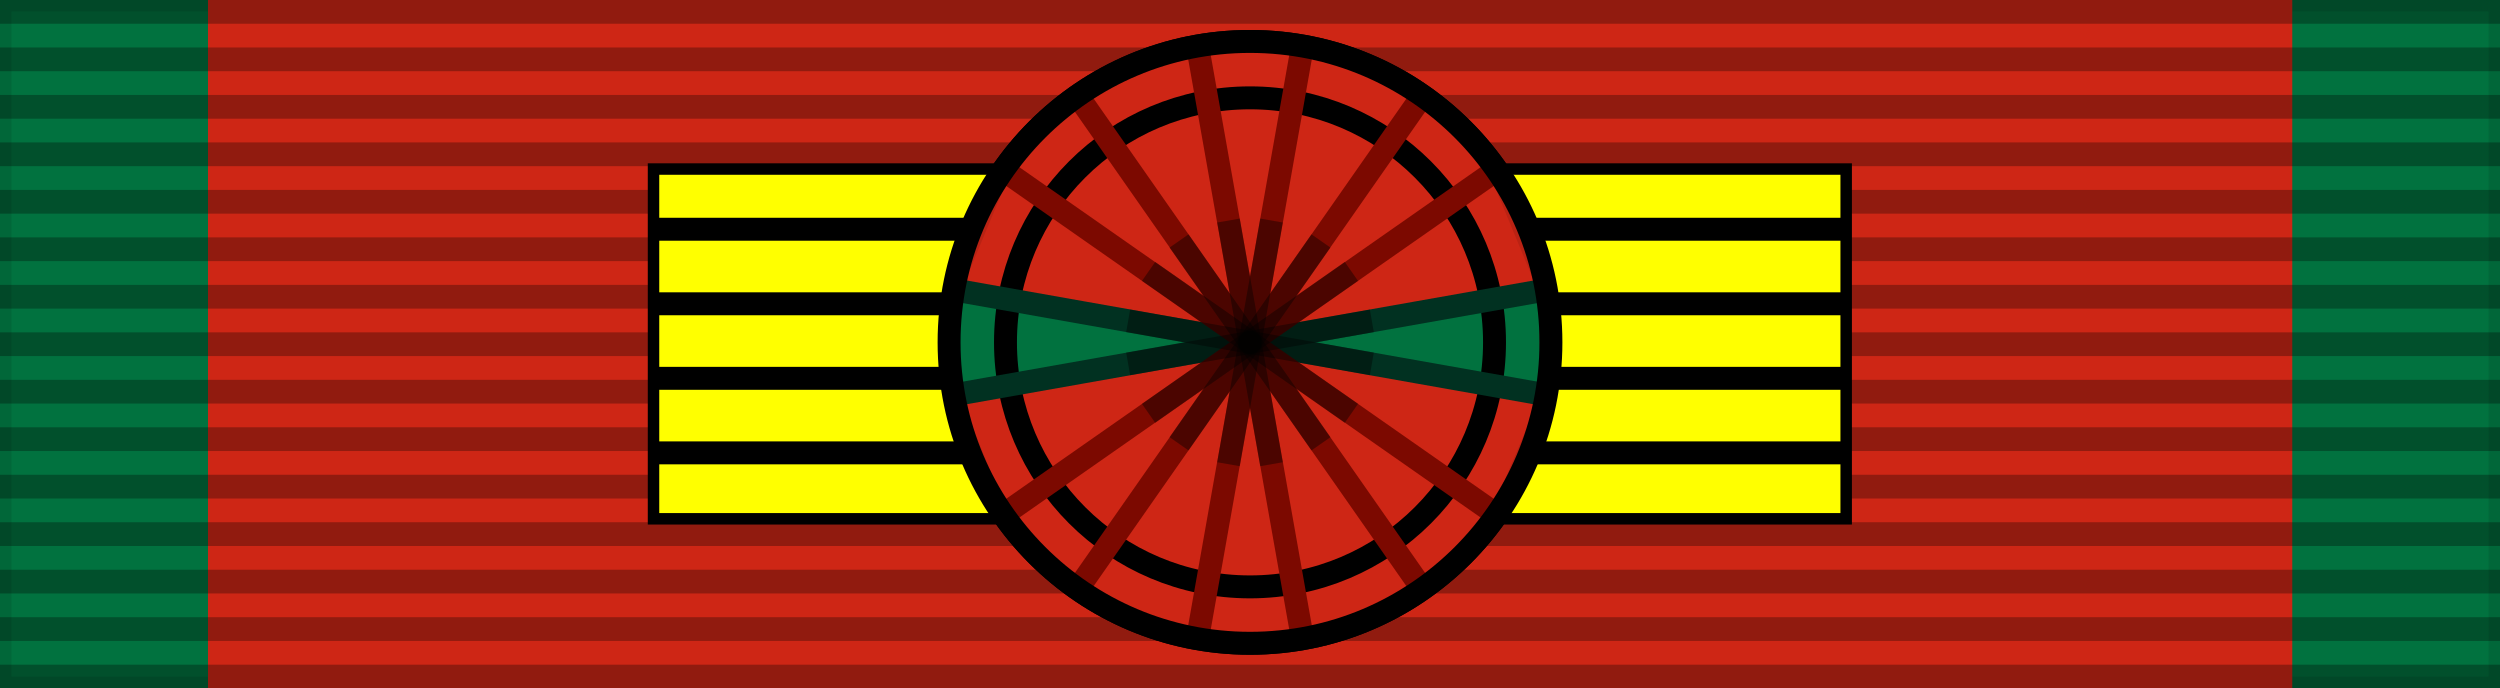 <?xml version="1.0" encoding="UTF-8" standalone="no"?>
<svg
   inkscape:version="1.3 (0e150ed6c4, 2023-07-21)"
   sodipodi:docname="LBN National Order of the Cedar - Grand Cross BAR.svg"
   id="svg5396"
   version="1.1"
   height="60"
   width="218"
   xml:space="preserve"
   xmlns:inkscape="http://www.inkscape.org/namespaces/inkscape"
   xmlns:sodipodi="http://sodipodi.sourceforge.net/DTD/sodipodi-0.dtd"
   xmlns="http://www.w3.org/2000/svg"
   xmlns:svg="http://www.w3.org/2000/svg"
   xmlns:rdf="http://www.w3.org/1999/02/22-rdf-syntax-ns#"
   xmlns:cc="http://creativecommons.org/ns#"
   xmlns:dc="http://purl.org/dc/elements/1.1/"><rect width="100%" height="100%" fill="#333333" stroke="none"/><defs
     id="defs5400" /><sodipodi:namedview
     inkscape:current-layer="layer4"
     inkscape:window-maximized="1"
     inkscape:window-y="-9"
     inkscape:window-x="-9"
     inkscape:cy="30.097748"
     inkscape:cx="214.48035"
     inkscape:zoom="1.8439918"
     showgrid="false"
     id="namedview5398"
     inkscape:window-height="991"
     inkscape:window-width="1920"
     inkscape:pageshadow="2"
     inkscape:pageopacity="0"
     guidetolerance="10"
     gridtolerance="10"
     objecttolerance="10"
     borderopacity="1"
     bordercolor="#666666"
     pagecolor="#ffffff"
     inkscape:document-rotation="0"
     inkscape:showpageshadow="2"
     inkscape:pagecheckerboard="0"
     inkscape:deskcolor="#d1d1d1" /><g
     inkscape:label="Base"
     id="layer6"
     inkscape:groupmode="layer"><rect
       y="0"
       x="0"
       id="rect5318"
       style="fill:#01723f;fill-opacity:1;stroke:#000000;stroke-width:2;stroke-opacity:0.1"
       height="60"
       width="218" /><rect
       width="181.749"
       height="60.047"
       style="fill:#ce2615;fill-opacity:1;stroke:none;stroke-width:1.827;stroke-opacity:0.1"
       id="rect2"
       x="-199.886"
       y="-0.024"
       transform="scale(-1,1)" /></g><g
     sodipodi:insensitive="true"
     inkscape:label="vertical strips"
     id="layer5"
     inkscape:groupmode="layer"><path
       id="path5320"
       style="opacity:0.3;stroke:#000000;stroke-width:218;stroke-dasharray:2.07"
       d="M 109,0 V 60" /></g><g
     inkscape:label="Rosette"
     id="layer4"
     inkscape:groupmode="layer"><g
       style="display:inline"
       id="g2701"
       transform="translate(1.8e-5,-140.146)"><g
         transform="translate(0,60)"
         id="g2699"
         style="display:inline"><g
           id="g22"
           transform="translate(0,80)"><circle
             r="26.24"
             cy="90"
             cx="109"
             style="display:inline;overflow:visible;visibility:visible;fill:#00b800;fill-opacity:1;fill-rule:evenodd;stroke:none;stroke-width:1;stroke-linecap:butt;stroke-linejoin:miter;stroke-miterlimit:4;stroke-dasharray:none;stroke-dashoffset:0;stroke-opacity:1;marker:none;marker-start:none;marker-mid:none;marker-end:none"
             id="circle2641"
             transform="translate(0,-60)" /><path
             id="path2643"
             d="m 108.983,90.125 21.39,-14.938 4.243,10.253 z"
             style="display:inline;fill:#fff600;fill-opacity:1;fill-rule:evenodd;stroke:#000000;stroke-width:1px;stroke-linecap:butt;stroke-linejoin:miter;stroke-opacity:0.1"
             transform="translate(0,-60)" /><path
             id="path2645"
             d="m 108.983,90.036 25.809,4.773 -4.331,10.253 z"
             style="display:inline;fill:#fff600;fill-opacity:1;fill-rule:evenodd;stroke:#000000;stroke-width:1px;stroke-linecap:butt;stroke-linejoin:miter;stroke-opacity:0.1"
             transform="translate(0,-60)" /><path
             id="path2647"
             d="M 109.071,89.948 87.416,105.151 83.173,94.633 Z"
             style="display:inline;fill:#fff600;fill-opacity:1;fill-rule:evenodd;stroke:#000000;stroke-width:1px;stroke-linecap:butt;stroke-linejoin:miter;stroke-opacity:0.1"
             transform="translate(0,-60)" /><path
             id="path2649"
             d="M 108.983,90.036 87.593,75.099 83.262,85.529 Z"
             style="display:inline;fill:#fff600;fill-opacity:1;fill-rule:evenodd;stroke:#000000;stroke-width:1px;stroke-linecap:butt;stroke-linejoin:miter;stroke-opacity:0.1"
             transform="translate(0,-60)" /><path
             style="fill:#fd0f08;fill-opacity:1;stroke:#a90402;stroke-width:0.5;stroke-dasharray:none;stroke-opacity:1"
             d="m 109.681,30.186 24.878,4.745 -0.068,-9.49 z"
             id="path3" /><path
             style="fill:#fd0f08;fill-opacity:1;stroke:#a90402;stroke-width:0.505;stroke-dasharray:none;stroke-opacity:1"
             d="m 108.91,30.186 -25.363,4.743 0.069,-9.486 z"
             id="path4" /><circle
             r="21.322"
             cy="30"
             cx="109"
             style="display:inline;overflow:visible;visibility:visible;fill:none;fill-opacity:1;fill-rule:evenodd;stroke:#000000;stroke-width:2;stroke-linecap:butt;stroke-linejoin:miter;stroke-miterlimit:4;stroke-dasharray:none;stroke-dashoffset:0;stroke-opacity:1;marker:none;marker-start:none;marker-mid:none;marker-end:none"
             id="circle4" /><g
             id="g21"
             transform="translate(0,60)"><g
               id="g13"
               style="fill:#990000;fill-opacity:1;stroke:#990000;stroke-opacity:1"
               transform="translate(13.719,-273.073)"><g
                 transform="translate(-1.469,100.573)"
                 id="g6"
                 style="display:inline;fill:#990000;fill-opacity:1;stroke:#990000;stroke-opacity:1"><path
                   style="fill:#5d0024;fill-opacity:1;fill-rule:evenodd;stroke:#005c00;stroke-width:2;stroke-linecap:butt;stroke-linejoin:miter;stroke-miterlimit:4;stroke-dasharray:none;stroke-opacity:1"
                   d="m 101.287,116.899 -9.075,51.202"
                   id="path5" /><path
                   style="display:inline;fill:#5d0024;fill-opacity:1;fill-rule:evenodd;stroke:#005c00;stroke-width:2;stroke-linecap:butt;stroke-linejoin:miter;stroke-miterlimit:4;stroke-dasharray:none;stroke-opacity:1"
                   d="m 92.213,116.899 9.075,51.202"
                   id="path6" /></g><g
                 transform="rotate(90,45.729,192.052)"
                 id="g8"
                 style="display:inline;fill:#990000;fill-opacity:1;stroke:#990000;stroke-opacity:1"><path
                   style="fill:#5d0024;fill-opacity:1;fill-rule:evenodd;stroke:#a90402;stroke-width:2;stroke-linecap:butt;stroke-linejoin:miter;stroke-miterlimit:4;stroke-dasharray:none;stroke-opacity:1"
                   d="m 101.287,116.899 -9.075,51.202"
                   id="path7" /><path
                   style="display:inline;fill:#5d0024;fill-opacity:1;fill-rule:evenodd;stroke:#a90402;stroke-width:2;stroke-linecap:butt;stroke-linejoin:miter;stroke-miterlimit:4;stroke-dasharray:none;stroke-opacity:1"
                   d="m 92.213,116.899 9.075,51.202"
                   id="path8" /></g><g
                 transform="rotate(45,-25.387,191.014)"
                 id="g10"
                 style="display:inline;fill:#990000;fill-opacity:1;stroke:#990000;stroke-opacity:1"><path
                   style="fill:#5d0024;fill-opacity:1;fill-rule:evenodd;stroke:#005c00;stroke-width:2;stroke-linecap:butt;stroke-linejoin:miter;stroke-miterlimit:4;stroke-dasharray:none;stroke-opacity:1"
                   d="m 101.287,116.899 -9.075,51.202"
                   id="path9" /><path
                   style="display:inline;fill:#5d0024;fill-opacity:1;fill-rule:evenodd;stroke:#005c00;stroke-width:2;stroke-linecap:butt;stroke-linejoin:miter;stroke-miterlimit:4;stroke-dasharray:none;stroke-opacity:1"
                   d="m 92.213,116.899 9.075,51.202"
                   id="path10" /></g><g
                 transform="rotate(135,75.186,192.482)"
                 id="g12"
                 style="display:inline;fill:#990000;fill-opacity:1;stroke:#990000;stroke-opacity:1"><path
                   style="fill:#5d0024;fill-opacity:1;fill-rule:evenodd;stroke:#005c00;stroke-width:2;stroke-linecap:butt;stroke-linejoin:miter;stroke-miterlimit:4;stroke-dasharray:none;stroke-opacity:1"
                   d="m 101.287,116.899 -9.075,51.202"
                   id="path11" /><path
                   style="display:inline;fill:#5d0024;fill-opacity:1;fill-rule:evenodd;stroke:#005c00;stroke-width:2;stroke-linecap:butt;stroke-linejoin:miter;stroke-miterlimit:4;stroke-dasharray:none;stroke-opacity:1"
                   d="m 92.213,116.899 9.075,51.202"
                   id="path12" /></g></g><g
               id="g20"
               transform="translate(52.284,-224.521)"><path
                 id="path13"
                 d="m 57.606,183.725 -3.75,21.25 1.969,0.344 3.75,-21.25 z"
                 style="display:inline;fill:#000000;fill-opacity:0.392;fill-rule:evenodd;stroke:none;stroke-width:2;stroke-linecap:butt;stroke-linejoin:miter;stroke-miterlimit:4;stroke-dasharray:none;stroke-opacity:1" /><path
                 id="path14"
                 d="m 55.825,183.725 -1.969,0.344 3.75,21.25 1.969,-0.344 z"
                 style="display:inline;fill:#000000;fill-opacity:0.392;fill-rule:evenodd;stroke:none;stroke-width:2;stroke-linecap:butt;stroke-linejoin:miter;stroke-miterlimit:4;stroke-dasharray:none;stroke-opacity:1" /><path
                 id="path15"
                 d="m 46.263,191.662 -0.344,1.969 21.25,3.75 0.344,-1.969 z"
                 style="display:inline;fill:#000000;fill-opacity:0.392;fill-rule:evenodd;stroke:none;stroke-width:2;stroke-linecap:butt;stroke-linejoin:miter;stroke-miterlimit:4;stroke-dasharray:none;stroke-opacity:1" /><path
                 id="path16"
                 d="m 67.169,191.662 -21.25,3.75 0.344,1.969 21.25,-3.75 z"
                 style="display:inline;fill:#000000;fill-opacity:0.392;fill-rule:evenodd;stroke:none;stroke-width:2;stroke-linecap:butt;stroke-linejoin:miter;stroke-miterlimit:4;stroke-dasharray:none;stroke-opacity:1" /><path
                 id="path17"
                 d="m 64.981,187.506 -17.688,12.375 1.156,1.656 17.688,-12.375 z"
                 style="display:inline;fill:#000000;fill-opacity:0.392;fill-rule:evenodd;stroke:none;stroke-width:2;stroke-linecap:butt;stroke-linejoin:miter;stroke-miterlimit:4;stroke-dasharray:none;stroke-opacity:1" /><path
                 id="path18"
                 d="m 62.075,185.1 -12.375,17.688 1.656,1.156 12.375,-17.688 z"
                 style="display:inline;fill:#000000;fill-opacity:0.392;fill-rule:evenodd;stroke:none;stroke-width:2;stroke-linecap:butt;stroke-linejoin:miter;stroke-miterlimit:4;stroke-dasharray:none;stroke-opacity:1" /><path
                 id="path19"
                 d="m 51.356,185.1 -1.656,1.156 12.375,17.688 1.656,-1.156 z"
                 style="display:inline;fill:#000000;fill-opacity:0.392;fill-rule:evenodd;stroke:none;stroke-width:2;stroke-linecap:butt;stroke-linejoin:miter;stroke-miterlimit:4;stroke-dasharray:none;stroke-opacity:1" /><path
                 id="path20"
                 d="m 48.45,187.506 -1.156,1.656 17.688,12.375 1.156,-1.656 z"
                 style="display:inline;fill:#000000;fill-opacity:0.392;fill-rule:evenodd;stroke:none;stroke-width:2;stroke-linecap:butt;stroke-linejoin:miter;stroke-miterlimit:4;stroke-dasharray:none;stroke-opacity:1" /></g></g><circle
             r="26.24"
             cy="30"
             cx="109"
             style="display:inline;overflow:visible;visibility:visible;fill:none;fill-opacity:1;fill-rule:evenodd;stroke:#000000;stroke-width:2;stroke-linecap:butt;stroke-linejoin:miter;stroke-miterlimit:4;stroke-dasharray:none;stroke-dashoffset:0;stroke-opacity:1;marker:none;marker-start:none;marker-mid:none;marker-end:none"
             id="circle21" /></g></g></g><g
       id="g23"
       transform="translate(-0.013,-0.01)"><g
         inkscape:label="Rosette"
         id="layer4-0"><g
           id="g6047-8"><g
             stroke="#000000"
             stroke-width="1"
             id="g5324-0"><path
               d="m 57,14.75 h 104 v 30.5 H 57 Z"
               fill="#ffff00"
               id="path5322-0" /></g></g><g
           fill="none"
           stroke="#000000"
           stroke-width="2"
           id="g5334-8"><path
             d="M 57,20 H 161"
             id="path5326-4" /><path
             d="M 57,26.5 H 161"
             id="path5328-6" /><path
             d="M 57,33 H 161"
             id="path5330-7" /><path
             d="M 57,39.5 H 161"
             id="path5332-0" /></g></g></g><g
       style="display:inline"
       id="g48"
       transform="translate(1.8e-5,-140.146)"><g
         transform="translate(0,60)"
         id="g47"
         style="display:inline"><g
           id="g46"
           transform="translate(0,80)"><circle
             r="26.24"
             cy="90"
             cx="109"
             style="display:inline;overflow:visible;visibility:visible;fill:#ce2615;fill-opacity:1;fill-rule:evenodd;stroke:none;stroke-width:1;stroke-linecap:butt;stroke-linejoin:miter;stroke-miterlimit:4;stroke-dasharray:none;stroke-dashoffset:0;stroke-opacity:1;marker:none;marker-start:none;marker-mid:none;marker-end:none"
             id="circle23"
             transform="translate(0,-60)" /><path
             id="path23"
             d="m 108.983,90.125 21.39,-14.938 4.243,10.253 z"
             style="display:inline;fill:#ce2615;fill-opacity:1;fill-rule:evenodd;stroke:#000000;stroke-width:1px;stroke-linecap:butt;stroke-linejoin:miter;stroke-opacity:0.1"
             transform="translate(0,-60)" /><path
             id="path24"
             d="m 108.983,90.036 25.809,4.773 -4.331,10.253 z"
             style="display:inline;fill:#ce2615;fill-opacity:1;fill-rule:evenodd;stroke:#000000;stroke-width:1px;stroke-linecap:butt;stroke-linejoin:miter;stroke-opacity:0.1"
             transform="translate(0,-60)" /><path
             id="path25"
             d="M 109.071,89.948 87.416,105.151 83.173,94.633 Z"
             style="display:inline;fill:#ce2615;fill-opacity:1;fill-rule:evenodd;stroke:#000000;stroke-width:1px;stroke-linecap:butt;stroke-linejoin:miter;stroke-opacity:0.1"
             transform="translate(0,-60)" /><path
             id="path26"
             d="M 108.983,90.036 87.593,75.099 83.262,85.529 Z"
             style="display:inline;fill:#ce2615;fill-opacity:1;fill-rule:evenodd;stroke:#000000;stroke-width:1px;stroke-linecap:butt;stroke-linejoin:miter;stroke-opacity:0.1"
             transform="translate(0,-60)" /><path
             style="fill:#01723f;fill-opacity:1;stroke:#a90402;stroke-width:0.5;stroke-dasharray:none;stroke-opacity:1"
             d="m 109.681,30.186 24.878,4.745 -0.068,-9.49 z"
             id="path27" /><path
             style="fill:#01723f;fill-opacity:1;stroke:#a90402;stroke-width:0.505;stroke-dasharray:none;stroke-opacity:1"
             d="m 108.91,30.186 -25.363,4.743 c -0.315,-3.275 -0.187,-6.402 0.069,-9.486 z"
             id="path28"
             sodipodi:nodetypes="cccc" /><circle
             r="21.322"
             cy="30"
             cx="109"
             style="display:inline;overflow:visible;visibility:visible;fill:none;fill-opacity:1;fill-rule:evenodd;stroke:#000000;stroke-width:2;stroke-linecap:butt;stroke-linejoin:miter;stroke-miterlimit:4;stroke-dasharray:none;stroke-dashoffset:0;stroke-opacity:1;marker:none;marker-start:none;marker-mid:none;marker-end:none"
             id="circle28" /><g
             id="g45"
             transform="translate(0,60)"><g
               id="g37"
               style="fill:#990000;fill-opacity:1;stroke:#990000;stroke-opacity:1"
               transform="translate(13.719,-273.073)"><g
                 transform="translate(-1.469,100.573)"
                 id="g30"
                 style="display:inline;fill:#990000;fill-opacity:1;stroke:#990000;stroke-opacity:1"><path
                   style="fill:#5d0024;fill-opacity:1;fill-rule:evenodd;stroke:#7c0900;stroke-width:2;stroke-linecap:butt;stroke-linejoin:miter;stroke-miterlimit:4;stroke-dasharray:none;stroke-opacity:1"
                   d="m 101.287,116.899 -9.075,51.202"
                   id="path29" /><path
                   style="display:inline;fill:#5d0024;fill-opacity:1;fill-rule:evenodd;stroke:#7c0900;stroke-width:2;stroke-linecap:butt;stroke-linejoin:miter;stroke-miterlimit:4;stroke-dasharray:none;stroke-opacity:1"
                   d="m 92.213,116.899 9.075,51.202"
                   id="path30" /></g><g
                 transform="rotate(90,45.729,192.052)"
                 id="g32"
                 style="display:inline;fill:#990000;fill-opacity:1;stroke:#990000;stroke-opacity:1"><path
                   style="fill:#5d0024;fill-opacity:1;fill-rule:evenodd;stroke:#013121;stroke-width:2;stroke-linecap:butt;stroke-linejoin:miter;stroke-miterlimit:4;stroke-dasharray:none;stroke-opacity:1"
                   d="m 101.287,116.899 -9.075,51.202"
                   id="path31" /><path
                   style="display:inline;fill:#5d0024;fill-opacity:1;fill-rule:evenodd;stroke:#013121;stroke-width:2;stroke-linecap:butt;stroke-linejoin:miter;stroke-miterlimit:4;stroke-dasharray:none;stroke-opacity:1"
                   d="m 92.213,116.899 9.075,51.202"
                   id="path32" /></g><g
                 transform="rotate(45,-25.387,191.014)"
                 id="g34"
                 style="display:inline;fill:#990000;fill-opacity:1;stroke:#990000;stroke-opacity:1"><path
                   style="fill:#5d0024;fill-opacity:1;fill-rule:evenodd;stroke:#7c0900;stroke-width:2;stroke-linecap:butt;stroke-linejoin:miter;stroke-miterlimit:4;stroke-dasharray:none;stroke-opacity:1"
                   d="m 101.287,116.899 -9.075,51.202"
                   id="path33" /><path
                   style="display:inline;fill:#5d0024;fill-opacity:1;fill-rule:evenodd;stroke:#7c0900;stroke-width:2;stroke-linecap:butt;stroke-linejoin:miter;stroke-miterlimit:4;stroke-dasharray:none;stroke-opacity:1"
                   d="m 92.213,116.899 9.075,51.202"
                   id="path34" /></g><g
                 transform="rotate(135,75.186,192.482)"
                 id="g36"
                 style="display:inline;fill:#990000;fill-opacity:1;stroke:#990000;stroke-opacity:1"><path
                   style="fill:#5d0024;fill-opacity:1;fill-rule:evenodd;stroke:#7c0900;stroke-width:2;stroke-linecap:butt;stroke-linejoin:miter;stroke-miterlimit:4;stroke-dasharray:none;stroke-opacity:1"
                   d="m 101.287,116.899 -9.075,51.202"
                   id="path35" /><path
                   style="display:inline;fill:#5d0024;fill-opacity:1;fill-rule:evenodd;stroke:#7c0900;stroke-width:2;stroke-linecap:butt;stroke-linejoin:miter;stroke-miterlimit:4;stroke-dasharray:none;stroke-opacity:1"
                   d="m 92.213,116.899 9.075,51.202"
                   id="path36" /></g></g><g
               id="g44"
               transform="translate(52.284,-224.521)"><path
                 id="path37"
                 d="m 57.606,183.725 -3.75,21.25 1.969,0.344 3.75,-21.25 z"
                 style="display:inline;fill:#000000;fill-opacity:0.392;fill-rule:evenodd;stroke:none;stroke-width:2;stroke-linecap:butt;stroke-linejoin:miter;stroke-miterlimit:4;stroke-dasharray:none;stroke-opacity:1" /><path
                 id="path38"
                 d="m 55.825,183.725 -1.969,0.344 3.75,21.25 1.969,-0.344 z"
                 style="display:inline;fill:#000000;fill-opacity:0.392;fill-rule:evenodd;stroke:none;stroke-width:2;stroke-linecap:butt;stroke-linejoin:miter;stroke-miterlimit:4;stroke-dasharray:none;stroke-opacity:1" /><path
                 id="path39"
                 d="m 46.263,191.662 -0.344,1.969 21.25,3.75 0.344,-1.969 z"
                 style="display:inline;fill:#000000;fill-opacity:0.392;fill-rule:evenodd;stroke:none;stroke-width:2;stroke-linecap:butt;stroke-linejoin:miter;stroke-miterlimit:4;stroke-dasharray:none;stroke-opacity:1" /><path
                 id="path40"
                 d="m 67.169,191.662 -21.25,3.75 0.344,1.969 21.25,-3.75 z"
                 style="display:inline;fill:#000000;fill-opacity:0.392;fill-rule:evenodd;stroke:none;stroke-width:2;stroke-linecap:butt;stroke-linejoin:miter;stroke-miterlimit:4;stroke-dasharray:none;stroke-opacity:1" /><path
                 id="path41"
                 d="m 64.981,187.506 -17.688,12.375 1.156,1.656 17.688,-12.375 z"
                 style="display:inline;fill:#000000;fill-opacity:0.392;fill-rule:evenodd;stroke:none;stroke-width:2;stroke-linecap:butt;stroke-linejoin:miter;stroke-miterlimit:4;stroke-dasharray:none;stroke-opacity:1" /><path
                 id="path42"
                 d="m 62.075,185.1 -12.375,17.688 1.656,1.156 12.375,-17.688 z"
                 style="display:inline;fill:#000000;fill-opacity:0.392;fill-rule:evenodd;stroke:none;stroke-width:2;stroke-linecap:butt;stroke-linejoin:miter;stroke-miterlimit:4;stroke-dasharray:none;stroke-opacity:1" /><path
                 id="path43"
                 d="m 51.356,185.1 -1.656,1.156 12.375,17.688 1.656,-1.156 z"
                 style="display:inline;fill:#000000;fill-opacity:0.392;fill-rule:evenodd;stroke:none;stroke-width:2;stroke-linecap:butt;stroke-linejoin:miter;stroke-miterlimit:4;stroke-dasharray:none;stroke-opacity:1" /><path
                 id="path44"
                 d="m 48.45,187.506 -1.156,1.656 17.688,12.375 1.156,-1.656 z"
                 style="display:inline;fill:#000000;fill-opacity:0.392;fill-rule:evenodd;stroke:none;stroke-width:2;stroke-linecap:butt;stroke-linejoin:miter;stroke-miterlimit:4;stroke-dasharray:none;stroke-opacity:1" /></g></g><circle
             r="26.24"
             cy="30"
             cx="109"
             style="display:inline;overflow:visible;visibility:visible;fill:none;fill-opacity:1;fill-rule:evenodd;stroke:#000000;stroke-width:2;stroke-linecap:butt;stroke-linejoin:miter;stroke-miterlimit:4;stroke-dasharray:none;stroke-dashoffset:0;stroke-opacity:1;marker:none;marker-start:none;marker-mid:none;marker-end:none"
             id="circle45" /></g></g></g></g></svg>
